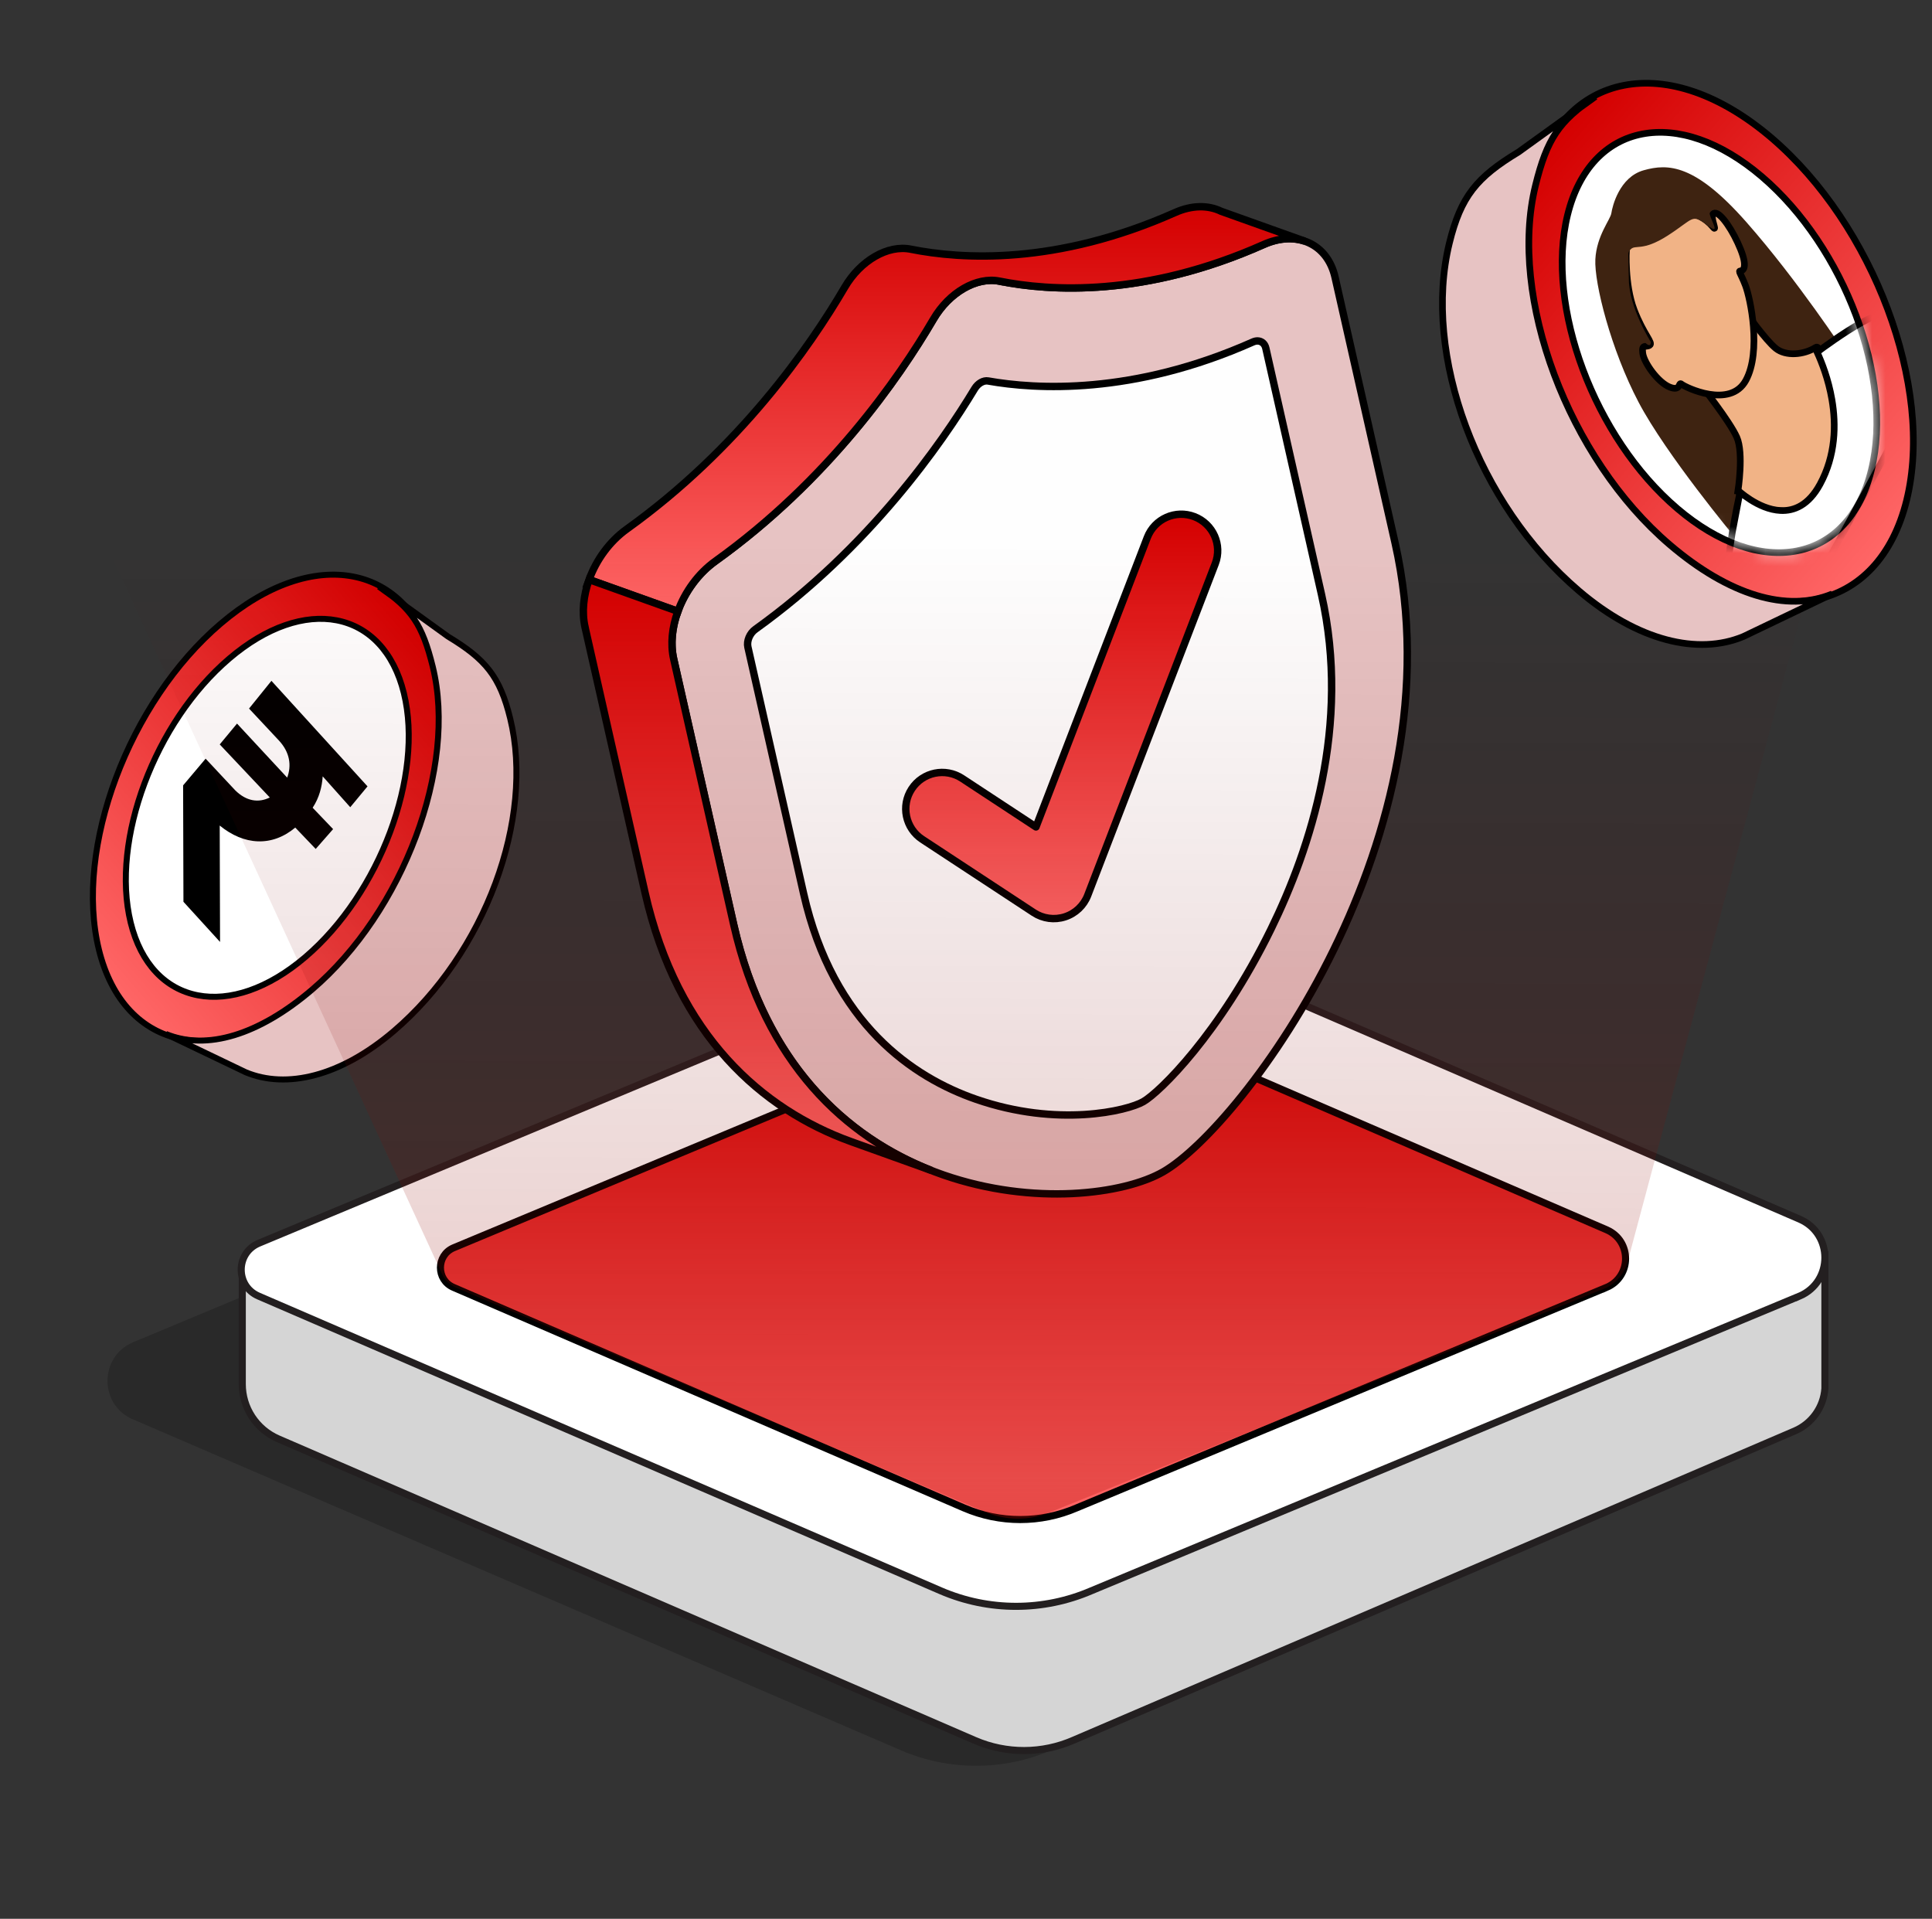 <svg width="145" height="144" viewBox="0 0 145 144" fill="none" xmlns="http://www.w3.org/2000/svg">
<rect x="0" y="0" width="145" height="144" fill="#333333" stroke="none"/>
<g clip-path="url(#clip0_2246_25616)">
<path d="M9.969 106.513L67.605 131.349C71.211 132.905 75.301 132.905 78.907 131.349L130.106 109.23C131.84 108.483 131.84 106.024 130.106 105.272L70.709 78.904C68.02 77.743 64.969 77.743 62.28 78.904L9.969 100.74C7.435 101.836 7.435 105.422 9.969 106.518V106.513Z" fill="black" fill-opacity="0.2"/>
<path d="M136.961 94.161V104.205C136.862 105.606 135.988 106.833 134.7 107.387L80.576 130.591C78.216 131.625 75.527 131.634 73.162 130.61L20.882 107.979C19.241 107.269 18.184 105.657 18.184 103.87V95.806L136.961 94.161Z" fill="#D5D5D5" stroke="#231F20" stroke-width="0.531" stroke-miterlimit="10"/>
<path d="M135.061 97.265L81.905 119.383C78.299 120.939 74.209 120.939 70.603 119.383L19.404 97.265C17.67 96.517 17.67 94.059 19.404 93.307L76.105 69.66C78.794 68.499 81.845 68.499 84.534 69.66L135.061 91.492C137.594 92.587 137.594 96.174 135.061 97.27V97.265Z" fill="white" stroke="#231F20" stroke-width="0.531" stroke-miterlimit="10"/>
<path d="M120.58 96.611L80.801 113.163C78.103 114.328 75.042 114.328 72.344 113.163L34.03 96.611C32.732 96.052 32.732 94.212 34.03 93.649L76.461 75.954C78.474 75.085 80.757 75.085 82.769 75.954L120.58 92.291C122.476 93.111 122.476 95.795 120.58 96.615V96.611Z" fill="url(#paint0_linear_2246_25616)" stroke="black" stroke-width="0.531"/>
<path d="M75.007 21.101C78.796 21.863 85.918 22.325 94.842 18.353C97.334 17.244 99.634 18.308 100.197 20.804L104.699 40.724C109.66 62.678 93.266 84.495 87.313 87.932C81.359 91.369 60.026 91.337 55.062 69.381L50.56 49.461C49.995 46.965 51.339 43.799 53.7 42.107C62.151 36.046 67.446 28.417 70.054 23.962C71.234 21.946 73.292 20.759 75.007 21.103V21.101Z" fill="#E7C3C3" stroke="black" stroke-width="0.555"/>
<path d="M85.812 82.672C87.019 81.975 91.533 77.609 95.396 69.718C98.348 63.686 101.4 54.434 99.18 44.611L95.001 26.123C94.927 25.798 94.692 25.593 94.384 25.586C94.272 25.585 94.153 25.611 94.037 25.662C85.013 29.678 77.711 29.22 74.161 28.591C73.81 28.528 73.394 28.769 73.148 29.176C70.671 33.285 65.24 41.092 56.699 47.219C56.274 47.519 56.026 48.099 56.131 48.564L60.31 67.052C62.53 76.875 68.578 80.874 73.26 82.497C79.386 84.621 84.605 83.369 85.812 82.672Z" fill="#FEFEFE" stroke="black" stroke-width="0.555"/>
<path fill-rule="evenodd" clip-rule="evenodd" d="M89.637 38.772C91.046 39.314 91.749 40.895 91.207 42.304L81.637 67.186C81.34 67.958 80.71 68.554 79.922 68.807C79.135 69.06 78.276 68.943 77.585 68.489L69.211 62.986C67.95 62.157 67.599 60.463 68.428 59.202C69.257 57.94 70.951 57.59 72.213 58.419L77.752 62.059L86.105 40.342C86.647 38.933 88.228 38.23 89.637 38.772Z" fill="url(#paint1_linear_2246_25616)" stroke="black" stroke-width="0.555" stroke-linecap="round" stroke-linejoin="round"/>
<path d="M44.216 43.498L50.875 45.879C51.41 44.41 52.4 43.035 53.7 42.103C62.152 36.042 67.445 28.413 70.055 23.956C71.235 21.94 73.293 20.753 75.007 21.097C78.796 21.859 85.917 22.322 94.841 18.349C95.951 17.856 97.022 17.792 97.92 18.097L91.65 15.857C90.683 15.386 89.459 15.384 88.185 15.953C79.259 19.923 72.137 19.461 68.35 18.701C66.635 18.357 64.578 19.542 63.398 21.56C60.789 26.017 55.494 33.646 47.043 39.705C45.74 40.64 44.745 42.026 44.214 43.499L44.216 43.498Z" fill="url(#paint2_linear_2246_25616)" stroke="black" stroke-width="0.555"/>
<path d="M43.906 47.059L48.409 66.978C49.63 72.379 51.84 76.454 54.571 79.475C57.3 82.497 60.547 84.468 63.841 85.662H63.845C63.845 85.662 63.856 85.667 63.862 85.669L69.893 87.834C63.523 85.334 57.432 79.851 55.064 69.378L50.562 49.459C50.308 48.337 50.44 47.078 50.876 45.879L44.217 43.497C43.786 44.691 43.656 45.941 43.908 47.057L43.906 47.059Z" fill="url(#paint3_linear_2246_25616)" stroke="black" stroke-width="0.555"/>
<path d="M32.691 49.981L32.691 49.981C33.628 53.805 33.063 58.451 31.411 62.867C29.759 67.284 27.012 71.495 23.553 74.445C20.097 77.393 16.551 78.552 13.607 77.981C10.648 77.407 8.365 75.099 7.423 71.267L7.423 71.267C6.486 67.444 7.051 62.797 8.703 58.382C10.355 53.964 13.102 49.754 16.561 46.804C20.017 43.856 23.563 42.696 26.507 43.267C29.466 43.841 31.749 46.149 32.691 49.981Z" fill="url(#paint4_linear_2246_25616)" stroke="black" stroke-width="0.45"/>
<path d="M30.311 52.013L30.311 52.013C31.071 55.114 30.612 58.878 29.276 62.452C27.939 66.028 25.714 69.436 22.913 71.826C20.114 74.213 17.236 75.158 14.839 74.693C12.427 74.225 10.572 72.345 9.808 69.236L9.808 69.236C9.048 66.135 9.507 62.371 10.843 58.797C12.18 55.221 14.405 51.812 17.206 49.423C20.005 47.035 22.883 46.09 25.28 46.555C27.691 47.023 29.547 48.904 30.311 52.013Z" fill="white" stroke="black" stroke-width="0.45"/>
<mask id="mask0_2246_25616" style="mask-type:alpha" maskUnits="userSpaceOnUse" x="9" y="46" width="22" height="29">
<path fill-rule="evenodd" clip-rule="evenodd" d="M30.093 52.066C28.596 45.977 22.888 44.871 17.352 49.593C11.817 54.315 8.534 63.094 10.026 69.182C11.523 75.271 17.231 76.377 22.766 71.655C28.302 66.933 31.584 58.155 30.093 52.066Z" fill="url(#paint5_linear_2246_25616)" stroke="black" stroke-width="0.185"/>
</mask>
<g mask="url(#mask0_2246_25616)">
<path d="M23.694 63.711L22.16 62.107C20.405 63.574 18.308 63.444 16.49 61.954L16.515 70.69L13.768 67.676L13.743 58.94L15.432 56.935L17.655 59.312C18.5 60.143 19.407 60.264 20.249 59.848L16.491 55.867L17.788 54.302L21.554 58.359C21.89 57.459 21.769 56.46 20.914 55.551L18.691 53.175L20.371 51.094L27.583 59.014L26.287 60.579L24.219 58.262C24.166 59.048 23.967 59.853 23.465 60.618L25 62.222L23.694 63.711Z" fill="black"/>
</g>
<path fill-rule="evenodd" clip-rule="evenodd" d="M12.445 77.594L18.443 80.469C21.505 81.745 25.562 80.785 29.547 77.386C36.401 71.54 40.136 61.447 38.289 53.913C37.517 50.759 36.441 49.471 33.621 47.769L28.439 44.031C30.888 45.666 31.701 46.879 32.479 50.033C34.331 57.568 30.267 68.429 23.413 74.275C19.428 77.674 15.507 78.87 12.445 77.594Z" fill="#E7C3C3" stroke="black" stroke-width="0.45" stroke-miterlimit="10"/>
<path d="M78.755 113.509L120.372 96.72C121.246 96.368 121.903 95.625 122.147 94.715L144.185 12.46H-5.104L33.181 95.619C33.389 96.071 33.758 96.429 34.217 96.624L73.933 113.466C75.471 114.119 77.206 114.134 78.755 113.509Z" fill="url(#paint6_linear_2246_25616)"/>
<path d="M115.003 13.867L115.003 13.867C113.961 18.119 114.589 23.286 116.425 28.195C118.262 33.107 121.318 37.789 125.163 41.069C129.006 44.347 132.948 45.636 136.222 45.001C139.512 44.363 142.051 41.797 143.098 37.536L143.098 37.536C144.14 33.284 143.511 28.118 141.675 23.208C139.839 18.296 136.783 13.615 132.938 10.334C129.095 7.057 125.152 5.767 121.879 6.403C118.589 7.041 116.05 9.607 115.003 13.867Z" fill="url(#paint7_linear_2246_25616)" stroke="black" stroke-width="0.5"/>
<path d="M117.65 16.127L117.65 16.127C116.805 19.575 117.316 23.76 118.802 27.734C120.288 31.709 122.762 35.5 125.877 38.157C128.988 40.811 132.189 41.862 134.854 41.345C137.535 40.825 139.599 38.734 140.448 35.277L140.448 35.277C141.293 31.829 140.783 27.643 139.297 23.67C137.81 19.694 135.337 15.903 132.222 13.247C129.11 10.592 125.909 9.541 123.244 10.059C120.563 10.579 118.5 12.67 117.65 16.127Z" fill="white" stroke="black" stroke-width="0.5"/>
<mask id="mask1_2246_25616" style="mask-type:alpha" maskUnits="userSpaceOnUse" x="117" y="10" width="24" height="32">
<path fill-rule="evenodd" clip-rule="evenodd" d="M117.893 16.186C119.557 9.416 125.904 8.186 132.059 13.436C138.214 18.686 141.864 28.448 140.205 35.217C138.541 41.987 132.194 43.217 126.039 37.967C119.884 32.717 116.235 22.956 117.893 16.186Z" fill="url(#paint8_linear_2246_25616)" stroke="black" stroke-width="0.206"/>
</mask>
<g mask="url(#mask1_2246_25616)">
<path d="M130.188 40.297C130.188 40.297 125.052 34.124 122.979 30.187C120.906 26.25 119.641 21.241 119.734 19.459C119.828 17.677 120.865 16.483 120.936 15.995C121.007 15.506 121.528 13.294 123.363 12.778C125.198 12.262 127.219 12.3 131.067 16.668C134.916 21.035 138.476 26.47 138.476 26.47C138.476 26.47 133.297 42.449 130.189 40.297L130.188 40.297Z" fill="#3E2311"/>
<path d="M130.439 36.826C130.439 36.826 130.883 34.007 130.348 32.808C129.813 31.609 127.701 28.947 127.701 28.947L131.062 23.487C131.062 23.487 132.521 25.533 133.276 26.144C134.032 26.755 135.381 26.636 136.284 26.066C137.187 25.495 138.708 37.8 138.708 37.8C138.708 37.8 131.53 39.552 130.44 36.826L130.439 36.826Z" fill="#F1B386" stroke="black" stroke-width="0.5"/>
<path d="M130.591 36.928C130.476 37.453 130.234 38.6 130.011 39.964L130.591 36.928ZM130.591 36.928C130.614 36.947 130.639 36.968 130.666 36.99C130.836 37.13 131.081 37.316 131.377 37.505C131.969 37.882 132.779 38.273 133.636 38.313C134.655 38.361 135.745 37.909 136.597 36.34C137.77 34.182 137.815 31.882 137.487 29.981C137.224 28.448 136.719 27.175 136.376 26.427C136.635 26.235 137.125 25.876 137.704 25.477C138.319 25.055 139.031 24.589 139.673 24.231C139.995 24.052 140.296 23.9 140.557 23.795C140.822 23.688 141.034 23.632 141.18 23.634L141.18 23.634C141.756 23.639 142.123 23.643 142.724 24.032C143.315 24.415 144.131 25.171 145.555 26.682L131.884 51.853C131.48 51.301 130.966 50.379 130.528 49.374C130.285 48.814 130.068 48.236 129.909 47.692C129.749 47.145 129.653 46.651 129.639 46.253L129.638 46.224L129.633 46.197C129.511 45.411 129.517 44.382 129.601 43.271C129.684 42.166 129.842 41.005 130.011 39.964L130.591 36.928Z" fill="white" stroke="black" stroke-width="0.5"/>
<path d="M122.061 18.751C122.061 18.751 121.916 21.344 122.637 23.238C123.358 25.132 124.101 25.732 123.809 25.912C123.518 26.091 123.196 25.788 123.291 26.509C123.385 27.229 124.434 28.7 125.313 29.05C126.192 29.4 125.942 28.608 126.208 28.834C126.474 29.059 129.854 30.71 131.033 28.539C132.212 26.368 131.363 22.382 131.003 21.436C130.642 20.489 130.431 20.34 130.632 20.328C130.833 20.316 131.171 20.053 130.635 18.713C130.099 17.373 129.163 15.945 128.693 15.99C128.251 16.032 128.773 17.132 128.672 17.138C128.571 17.144 128 16.048 126.482 15.979C124.964 15.911 121.881 17.471 122.06 18.752L122.061 18.751Z" fill="#F1B386" stroke="black" stroke-width="0.5"/>
<path d="M123.895 25.664C123.895 25.664 122.275 23.098 122.248 21C122.221 18.903 122.122 19.004 122.362 18.733C122.739 18.306 123.231 18.922 125.173 17.674C127.115 16.424 126.958 16.026 128.049 16.852C129.53 17.973 127.895 15.974 128.378 15.621C128.861 15.269 125.839 12.87 123.923 13.713C122.007 14.557 120.403 18.584 120.483 20.046C120.564 21.508 123.883 27.118 123.895 25.664L123.895 25.664Z" fill="#3E2311"/>
</g>
<path fill-rule="evenodd" clip-rule="evenodd" d="M137.515 44.571L130.846 47.767C127.441 49.186 122.93 48.119 118.499 44.339C110.879 37.839 106.726 26.617 108.779 18.239C109.638 14.732 110.834 13.3 113.969 11.407L119.731 7.252C117.008 9.07 116.105 10.418 115.239 13.925C113.18 22.303 117.699 34.38 125.32 40.88C129.75 44.659 134.111 45.99 137.515 44.571Z" fill="#E7C3C3" stroke="black" stroke-width="0.5" stroke-miterlimit="10"/>
</g>
<defs>
<linearGradient id="paint0_linear_2246_25616" x1="77.529" y1="75.302" x2="77.529" y2="114.037" gradientUnits="userSpaceOnUse">
<stop stop-color="#D40000"/>
<stop offset="1" stop-color="#FF6666"/>
</linearGradient>
<linearGradient id="paint1_linear_2246_25616" x1="79.684" y1="38.589" x2="79.684" y2="68.938" gradientUnits="userSpaceOnUse">
<stop stop-color="#D40000"/>
<stop offset="1" stop-color="#FF6666"/>
</linearGradient>
<linearGradient id="paint2_linear_2246_25616" x1="71.067" y1="15.514" x2="71.067" y2="45.879" gradientUnits="userSpaceOnUse">
<stop stop-color="#D40000"/>
<stop offset="1" stop-color="#FF6666"/>
</linearGradient>
<linearGradient id="paint3_linear_2246_25616" x1="56.837" y1="43.497" x2="56.837" y2="87.834" gradientUnits="userSpaceOnUse">
<stop stop-color="#D40000"/>
<stop offset="1" stop-color="#FF6666"/>
</linearGradient>
<linearGradient id="paint4_linear_2246_25616" x1="33.38" y1="49.26" x2="6.802" y2="72.068" gradientUnits="userSpaceOnUse">
<stop stop-color="#D40000"/>
<stop offset="1" stop-color="#FF6666"/>
</linearGradient>
<linearGradient id="paint5_linear_2246_25616" x1="30.826" y1="51.441" x2="9.348" y2="69.872" gradientUnits="userSpaceOnUse">
<stop stop-color="#D40000"/>
<stop offset="1" stop-color="#FF6666"/>
</linearGradient>
<linearGradient id="paint6_linear_2246_25616" x1="69.9" y1="0.95" x2="69.541" y2="128.819" gradientUnits="userSpaceOnUse">
<stop offset="0.31" stop-color="#5C0000" stop-opacity="0"/>
<stop offset="0.862" stop-color="#A30700" stop-opacity="0.23"/>
<stop offset="1" stop-color="#FF0F00" stop-opacity="0.7"/>
</linearGradient>
<linearGradient id="paint7_linear_2246_25616" x1="114.237" y1="13.066" x2="143.788" y2="38.426" gradientUnits="userSpaceOnUse">
<stop stop-color="#D40000"/>
<stop offset="1" stop-color="#FF6666"/>
</linearGradient>
<linearGradient id="paint8_linear_2246_25616" x1="117.078" y1="15.49" x2="140.959" y2="35.984" gradientUnits="userSpaceOnUse">
<stop stop-color="#D40000"/>
<stop offset="1" stop-color="#FF6666"/>
</linearGradient>
<clipPath id="clip0_2246_25616">
<rect width="144" height="144" fill="white" transform="translate(0.959)"/>
</clipPath>
</defs>
</svg>
